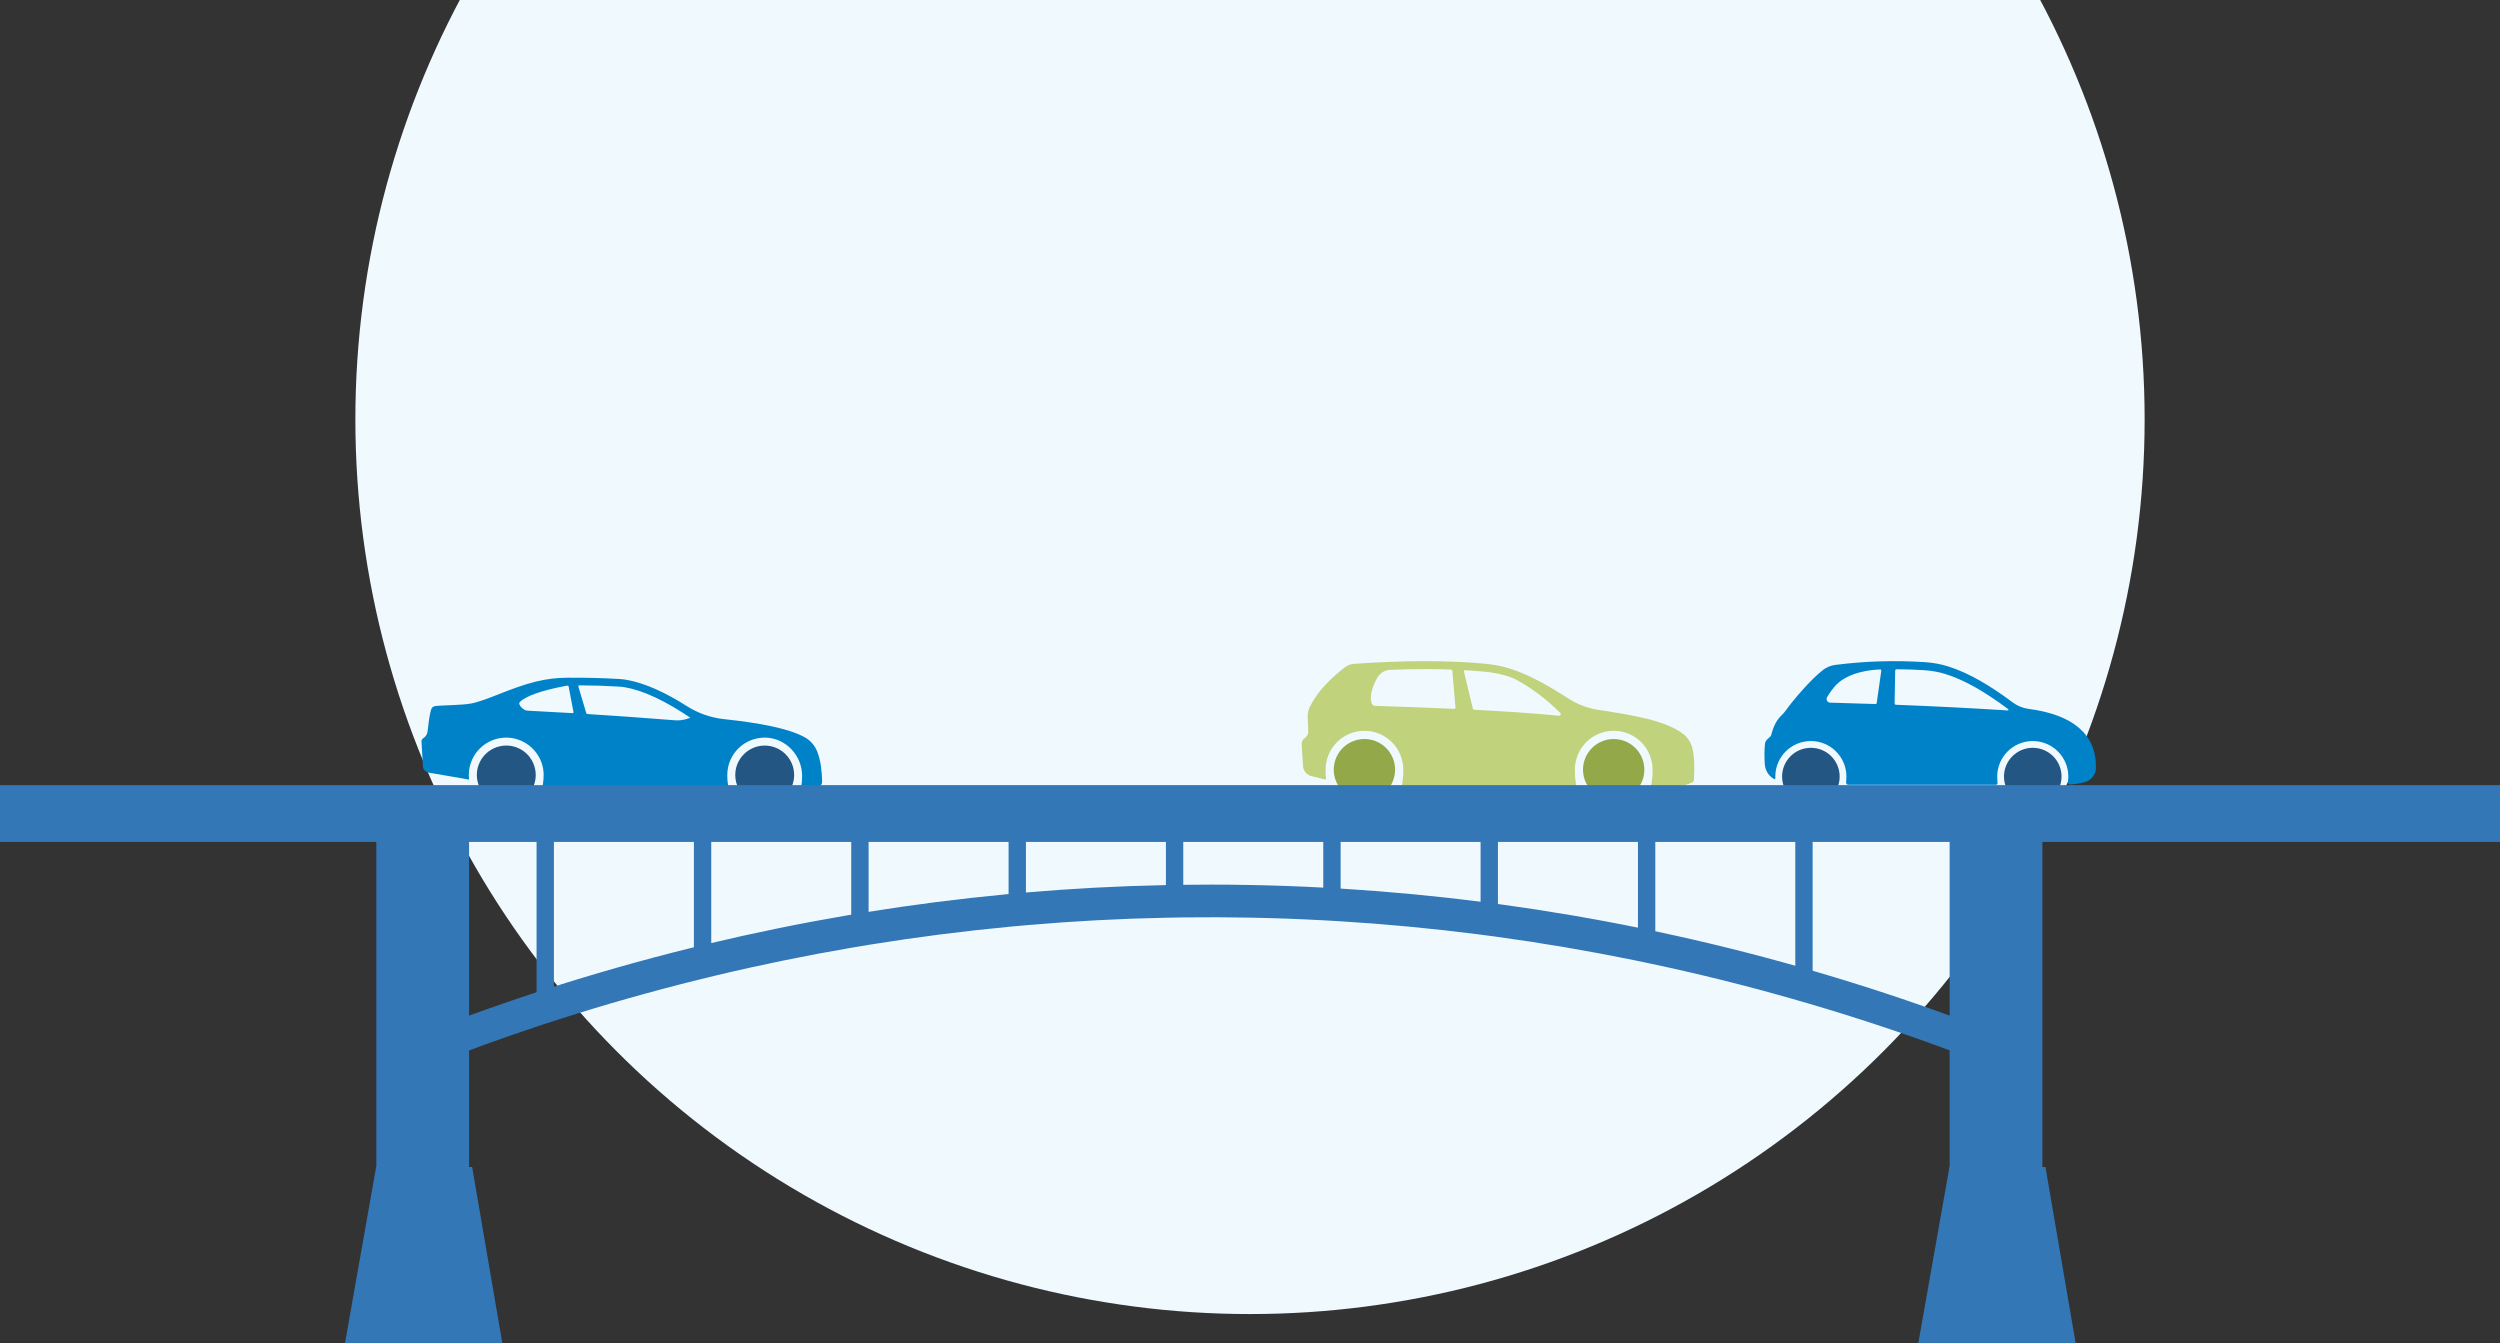 <svg width="605" height="325" viewBox="0 0 605 325" fill="none" xmlns="http://www.w3.org/2000/svg">
<rect x="0" y="0" width="605" height="325" fill="#333333" stroke="none"/>
<circle cx="302.5" cy="101.5" r="216.5" fill="#F0F9FE"/>
<path d="M180.022 192.583C177.24 189.803 177.24 185.295 180.022 182.515C182.805 179.735 187.316 179.735 190.099 182.515C192.881 185.295 192.881 189.803 190.099 192.583C187.316 195.364 182.805 195.364 180.022 192.583Z" fill="#235683"/>
<path d="M115.586 189.18C114.682 185.353 117.054 181.519 120.884 180.615C124.714 179.712 128.551 182.082 129.455 185.909C130.359 189.736 127.987 193.57 124.158 194.473C120.328 195.376 116.49 193.006 115.586 189.18Z" fill="#235683"/>
<path d="M102.38 178.69C102.464 178.634 102.545 178.575 102.622 178.517C103.097 178.149 103.402 177.604 103.47 177.007C103.704 174.944 103.945 172.914 104.349 171.667C104.486 171.239 104.858 170.93 105.305 170.871C107.072 170.639 111.448 170.698 113.955 170.257C117.999 169.48 123.349 166.512 129.716 164.935C132.231 164.312 134.816 164.014 137.406 164.002C141.654 163.984 145.802 164.072 149.931 164.32C150.477 164.354 151.019 164.415 151.557 164.509C156.137 165.308 161.077 167.614 166.252 170.902C168.939 172.611 171.986 173.683 175.153 174.023C183.701 174.939 190.81 176.247 194.748 178.42C196.138 179.186 197.206 180.433 197.781 181.91C198.622 184.074 198.889 186.543 198.965 189.142C198.98 189.667 198.686 190.151 198.21 190.376C197.275 190.818 195.922 190.992 194.44 191.082C194.115 191.103 193.856 190.815 193.905 190.492C194.044 189.576 194.1 188.771 194.11 187.834C194.158 182.861 190.157 178.567 185.178 178.502C180.123 178.436 176.003 182.511 176.003 187.547C176.003 188.63 176.085 189.578 176.322 190.589C176.387 190.87 176.178 191.139 175.89 191.139C170.949 191.141 135.571 191.139 131.406 191.136C131.215 191.136 131.084 190.952 131.144 190.77C131.558 189.493 131.591 187.635 131.546 187.002C131.271 182.355 127.415 178.63 122.757 178.505C117.643 178.368 113.454 182.469 113.454 187.547C113.454 187.861 113.472 188.17 113.504 188.475C113.515 188.583 113.421 188.67 113.315 188.648C112.968 188.578 112.619 188.508 112.266 188.438L103.701 186.97C102.954 186.843 102.394 186.217 102.35 185.461L102 179.411C102 179.123 102.14 178.851 102.38 178.689V178.69ZM139.976 166.181L141.862 172.536C141.906 172.685 142.039 172.791 142.194 172.8C149.133 173.234 156.138 173.735 163.313 174.308C164.283 174.386 165.26 174.275 166.188 173.984L167.082 173.704C160.828 169.494 155.607 167.07 151.169 166.312C150.745 166.24 150.295 166.189 149.833 166.161C146.784 165.977 143.625 165.875 140.227 165.848C140.052 165.847 139.927 166.015 139.976 166.181ZM125.689 170.442C125.867 170.913 126.244 171.331 126.84 171.719C127.083 171.876 127.37 171.968 127.67 171.983C131.307 172.164 134.941 172.363 138.59 172.58C138.716 172.588 138.816 172.474 138.791 172.351L137.609 166.142C137.583 166.002 137.453 165.907 137.311 165.924C137.126 165.947 136.94 165.976 136.758 166.012C131.046 167.103 127.265 168.436 125.82 169.868C125.667 170.019 125.616 170.246 125.69 170.443L125.689 170.442Z" fill="#0082C9"/>
<path d="M315.688 178.672L315.828 178.57C316.28 178.243 316.561 177.731 316.591 177.175C316.643 176.216 316.504 175.003 316.454 173.584C316.423 172.688 316.611 171.797 317.009 170.995C318.767 167.462 321.757 164.356 325.463 161.498C326.112 160.997 326.894 160.696 327.714 160.641C339.687 159.823 350.5 159.745 359.756 160.658C362.197 160.9 364.597 161.448 366.895 162.306C371.025 163.848 375.12 166.195 379.657 169.099C381.808 170.476 384.223 171.386 386.748 171.775C394.762 173.01 403.1 174.296 407.382 177.664C408.418 178.479 409.159 179.614 409.504 180.887C410.089 183.046 410.094 185.663 409.923 188.747C409.908 189.008 409.749 189.24 409.508 189.347C408.256 189.91 406.745 190.383 405.038 190.445H399.936C399.715 190.445 399.549 190.244 399.591 190.028C399.833 188.781 399.922 187.495 399.929 186.406C399.946 183.858 398.966 181.393 397.159 179.595C395.382 177.828 393.026 176.855 390.519 176.855C388.012 176.855 385.654 177.828 383.879 179.595C382.071 181.393 381.092 183.858 381.108 186.406C381.115 187.512 381.207 188.821 381.458 190.088C381.494 190.272 381.354 190.446 381.165 190.446H339.55C339.361 190.446 339.221 190.274 339.257 190.088C339.507 188.822 339.599 187.514 339.606 186.406C339.623 183.858 338.643 181.393 336.836 179.595C335.059 177.828 332.703 176.855 330.195 176.855C327.688 176.855 325.329 177.828 323.554 179.596C321.74 181.402 320.765 183.88 320.786 186.438C320.791 187.045 320.822 187.711 320.89 188.398C320.904 188.551 320.764 188.677 320.613 188.64C319.5 188.375 318.381 188.091 317.255 187.788C316.182 187.499 315.415 186.556 315.343 185.447L315.003 180.119C314.968 179.552 315.225 179.006 315.685 178.672H315.688ZM354.273 162.509L356.423 171.448C356.467 171.627 356.623 171.757 356.807 171.766C363.791 172.119 370.62 172.568 377.287 173.205C377.645 173.239 377.851 172.811 377.599 172.554C376.1 171.018 372.3 167.418 367.083 164.565C366.504 164.249 365.898 163.98 365.27 163.773C363.433 163.168 361.519 162.764 359.567 162.571C357.963 162.413 356.286 162.283 354.546 162.183C354.37 162.173 354.231 162.337 354.272 162.509H354.273ZM332.082 170.426C332.235 170.662 332.498 170.803 332.778 170.812C339.283 171.038 345.668 171.258 351.932 171.536C352.101 171.544 352.239 171.4 352.224 171.231L351.453 162.27C351.442 162.137 351.333 162.033 351.198 162.028C349.213 161.958 347.155 161.923 345.035 161.923C342.313 161.923 339.44 161.981 336.438 162.096C335.138 162.146 333.955 162.861 333.31 163.989C331.935 166.394 331.272 169.182 332.081 170.426H332.082Z" fill="#C0D27C"/>
<path d="M383.312 188.074C382.311 184.102 384.721 180.071 388.696 179.07C392.672 178.07 396.706 180.479 397.707 184.451C398.709 188.423 396.298 192.454 392.323 193.454C388.348 194.455 384.313 192.046 383.312 188.074Z" fill="#93A848"/>
<path d="M322.955 187.918C322.039 183.925 324.535 179.946 328.53 179.031C332.526 178.115 336.508 180.609 337.425 184.601C338.341 188.594 335.845 192.573 331.85 193.488C327.854 194.404 323.872 191.91 322.955 187.918Z" fill="#93A848"/>
<path d="M438.232 194.887C434.385 194.887 431.267 191.771 431.267 187.928C431.267 184.084 434.385 180.968 438.232 180.968C442.079 180.968 445.198 184.084 445.198 187.928C445.198 191.771 442.079 194.887 438.232 194.887Z" fill="#235683"/>
<path d="M491.929 194.887C488.082 194.887 484.963 191.771 484.963 187.928C484.963 184.084 488.082 180.968 491.929 180.968C495.776 180.968 498.894 184.084 498.894 187.928C498.894 191.771 495.776 194.887 491.929 194.887Z" fill="#235683"/>
<path d="M427.12 180.055C427.153 179.696 427.292 179.351 427.529 179.078C427.722 178.853 427.938 178.652 428.177 178.475C428.407 178.305 428.577 178.067 428.651 177.791C429.119 176.033 429.783 174.372 431.165 173.073C431.533 172.726 431.871 172.348 432.163 171.932C433.81 169.587 438.191 164.416 441.194 162.113C442.046 161.459 443.057 161.046 444.122 160.909C451.633 159.943 458.834 159.796 465.813 160.238C467.708 160.358 469.584 160.691 471.396 161.255C476.72 162.912 481.974 166.185 487.125 170.017C488.24 170.846 489.552 171.37 490.929 171.55C501.443 172.925 507.342 177.558 507.216 185.801C507.191 187.406 506.132 188.81 504.59 189.26C503.631 189.541 502.413 189.739 500.934 189.856C500.671 189.877 500.449 189.658 500.47 189.395C500.506 188.924 500.533 188.427 500.533 187.927C500.533 183.18 496.681 179.331 491.929 179.331C487.177 179.331 483.325 183.179 483.325 187.927C483.325 188.365 483.37 189.051 483.402 189.496C483.419 189.73 483.234 189.929 483 189.929L447.297 189.929C446.983 189.929 446.736 189.661 446.76 189.349C446.795 188.91 446.835 188.318 446.835 187.927C446.835 183.18 442.983 179.331 438.231 179.331C433.479 179.331 429.627 183.179 429.627 187.927C429.627 188.069 429.631 188.21 429.638 188.35C429.646 188.505 429.479 188.609 429.343 188.535L429.34 188.533C428.024 187.808 427.187 186.446 427.082 184.949C426.971 183.362 426.964 181.737 427.118 180.055L427.12 180.055ZM458.821 170.553C468.233 170.915 477.25 171.372 485.853 171.93C486.036 171.941 486.122 171.708 485.975 171.599L485.969 171.596C480.047 167.189 475.232 164.497 470.814 163.123C469.184 162.615 467.46 162.302 465.688 162.19C463.445 162.047 461.193 161.97 458.985 161.959C458.796 161.959 458.641 162.109 458.638 162.297L458.489 170.202C458.486 170.39 458.634 170.547 458.821 170.553ZM442.891 170.042C446.612 170.14 450.277 170.25 453.887 170.374C454.024 170.379 454.143 170.28 454.161 170.145L455.273 162.314C455.296 162.149 455.166 162.004 455 162.008C452.889 162.076 447.563 162.576 444.423 165.659C443.604 166.524 442.847 167.538 442.156 168.719C441.818 169.296 442.22 170.025 442.89 170.042L442.891 170.042Z" fill="#0082C9"/>
<g clip-path="url(#clip0_1192_10707)">
<path d="M134.046 196.877V242.917C132.624 243.372 131.229 243.827 129.847 244.282V196.877H134.046Z" fill="#3377B6"/>
<path d="M172.121 196.877V232.274C170.712 232.611 169.311 232.953 167.922 233.303V196.877H172.121Z" fill="#3377B6"/>
<path d="M210.202 196.877V224.658C208.787 224.889 207.385 225.12 205.997 225.351V196.877H210.202Z" fill="#3377B6"/>
<path d="M248.277 196.877V219.95C246.869 220.069 245.474 220.194 244.079 220.326V196.877H248.277Z" fill="#3377B6"/>
<path d="M286.352 196.877V218.071C284.944 218.091 283.542 218.11 282.154 218.143V196.877H286.352Z" fill="#3377B6"/>
<path d="M324.433 196.877V219C323.038 218.915 321.637 218.836 320.229 218.763V196.877H324.433Z" fill="#3377B6"/>
<path d="M362.502 196.877V222.759C361.113 222.568 359.712 222.383 358.303 222.205V196.877H362.502Z" fill="#3377B6"/>
<path d="M400.583 196.877V229.406C399.195 229.109 397.793 228.812 396.385 228.529V196.877H400.583Z" fill="#3377B6"/>
<path d="M438.658 196.877V239.033C437.276 238.624 435.875 238.222 434.46 237.82V196.877H438.658Z" fill="#3377B6"/>
<path d="M476.733 196.877V251.819C475.358 251.292 473.963 250.771 472.535 250.243V196.877H476.733Z" fill="#3377B6"/>
<path d="M121.339 324.816H83.72L91.184 282.601H114.106L121.339 324.816Z" fill="#3377B6"/>
<path d="M121.557 325H83.495L91.025 282.422H114.258L114.284 282.574L121.557 325ZM83.931 324.631H121.12L113.947 282.785H91.336L83.931 324.631Z" fill="#3377B6"/>
<path d="M109.55 204.791H95.038V303.714H109.55V204.791Z" fill="#3377B6"/>
<path d="M113.517 307.664H91.072V200.834H113.517V307.664ZM99.005 299.751H105.583V208.747H99.005V299.751Z" fill="#3377B6"/>
<path d="M502.081 324.816H464.456L471.92 282.601H494.841L502.081 324.816Z" fill="#3377B6"/>
<path d="M502.299 325H464.237L471.768 282.422H495L495.026 282.574L502.299 325ZM464.674 324.631H501.863L494.689 282.785H472.078L464.674 324.631Z" fill="#3377B6"/>
<path d="M490.286 204.791H475.774V303.714H490.286V204.791Z" fill="#3377B6"/>
<path d="M494.26 307.664H471.814V200.834H494.26V307.664ZM479.748 299.751H486.326V208.747H479.748V299.751Z" fill="#3377B6"/>
<path d="M605 190H0V203.749H605V190Z" fill="#3377B6"/>
<path d="M98.139 260.141L100.261 192.915H494.788L486.326 259.805L481.572 257.925C479.622 257.154 477.526 256.343 475.324 255.512C473.949 254.984 472.568 254.47 471.153 253.942C460.112 249.861 448.8 246.115 437.54 242.818C436.165 242.409 434.77 242.014 433.369 241.612C422.248 238.446 410.936 235.637 399.757 233.264C398.381 232.967 396.993 232.677 395.598 232.393C384.491 230.125 373.172 228.193 361.959 226.663C360.584 226.472 359.196 226.287 357.801 226.116C346.674 224.691 335.368 223.623 324.182 222.937C322.8 222.852 321.412 222.772 320.017 222.7C314.179 222.39 308.374 222.179 302.754 222.073C297.465 221.968 291.958 221.948 286.391 222.014C285.003 222.034 283.615 222.054 282.239 222.087C271.053 222.311 259.748 222.911 248.614 223.88C247.206 223.999 245.824 224.124 244.442 224.256C233.196 225.324 221.891 226.768 210.83 228.555C209.428 228.786 208.027 229.017 206.645 229.248C195.386 231.167 184.074 233.475 173.039 236.119C171.644 236.448 170.263 236.791 168.887 237.134C157.641 239.917 146.329 243.128 135.255 246.676C133.841 247.131 132.459 247.579 131.084 248.034C121.907 251.067 112.704 254.397 103.752 257.925L98.139 260.141ZM292.818 214.075C296.242 214.075 299.621 214.108 302.92 214.174C308.619 214.286 314.516 214.497 320.44 214.813C321.855 214.886 323.27 214.965 324.678 215.051C336.036 215.75 347.52 216.838 358.806 218.282C360.221 218.46 361.635 218.645 363.044 218.842C374.422 220.399 385.912 222.35 397.178 224.658C398.593 224.942 400.008 225.245 401.409 225.542C412.761 227.955 424.252 230.804 435.544 234.022C436.972 234.431 438.387 234.833 439.782 235.248C451.213 238.598 462.697 242.396 473.91 246.544C475.351 247.078 476.766 247.606 478.154 248.14C478.683 248.338 479.212 248.542 479.728 248.74L485.79 200.847H107.95L106.45 248.41C113.755 245.627 121.18 242.99 128.598 240.537C129.993 240.075 131.401 239.62 132.836 239.159C144.082 235.552 155.566 232.294 166.97 229.472C168.359 229.122 169.773 228.773 171.201 228.437C182.401 225.76 193.885 223.412 205.336 221.46C206.744 221.229 208.146 220.992 209.567 220.761C220.807 218.948 232.29 217.477 243.708 216.396C245.117 216.264 246.525 216.139 247.946 216.014C259.245 215.031 270.736 214.418 282.081 214.194C283.469 214.161 284.884 214.141 286.299 214.121C288.487 214.095 290.662 214.081 292.824 214.081L292.818 214.075Z" fill="#3377B6"/>
</g>
<defs>
<clipPath id="clip0_1192_10707">
<rect width="605" height="135" fill="white" transform="translate(0 190)"/>
</clipPath>
</defs>
</svg>
